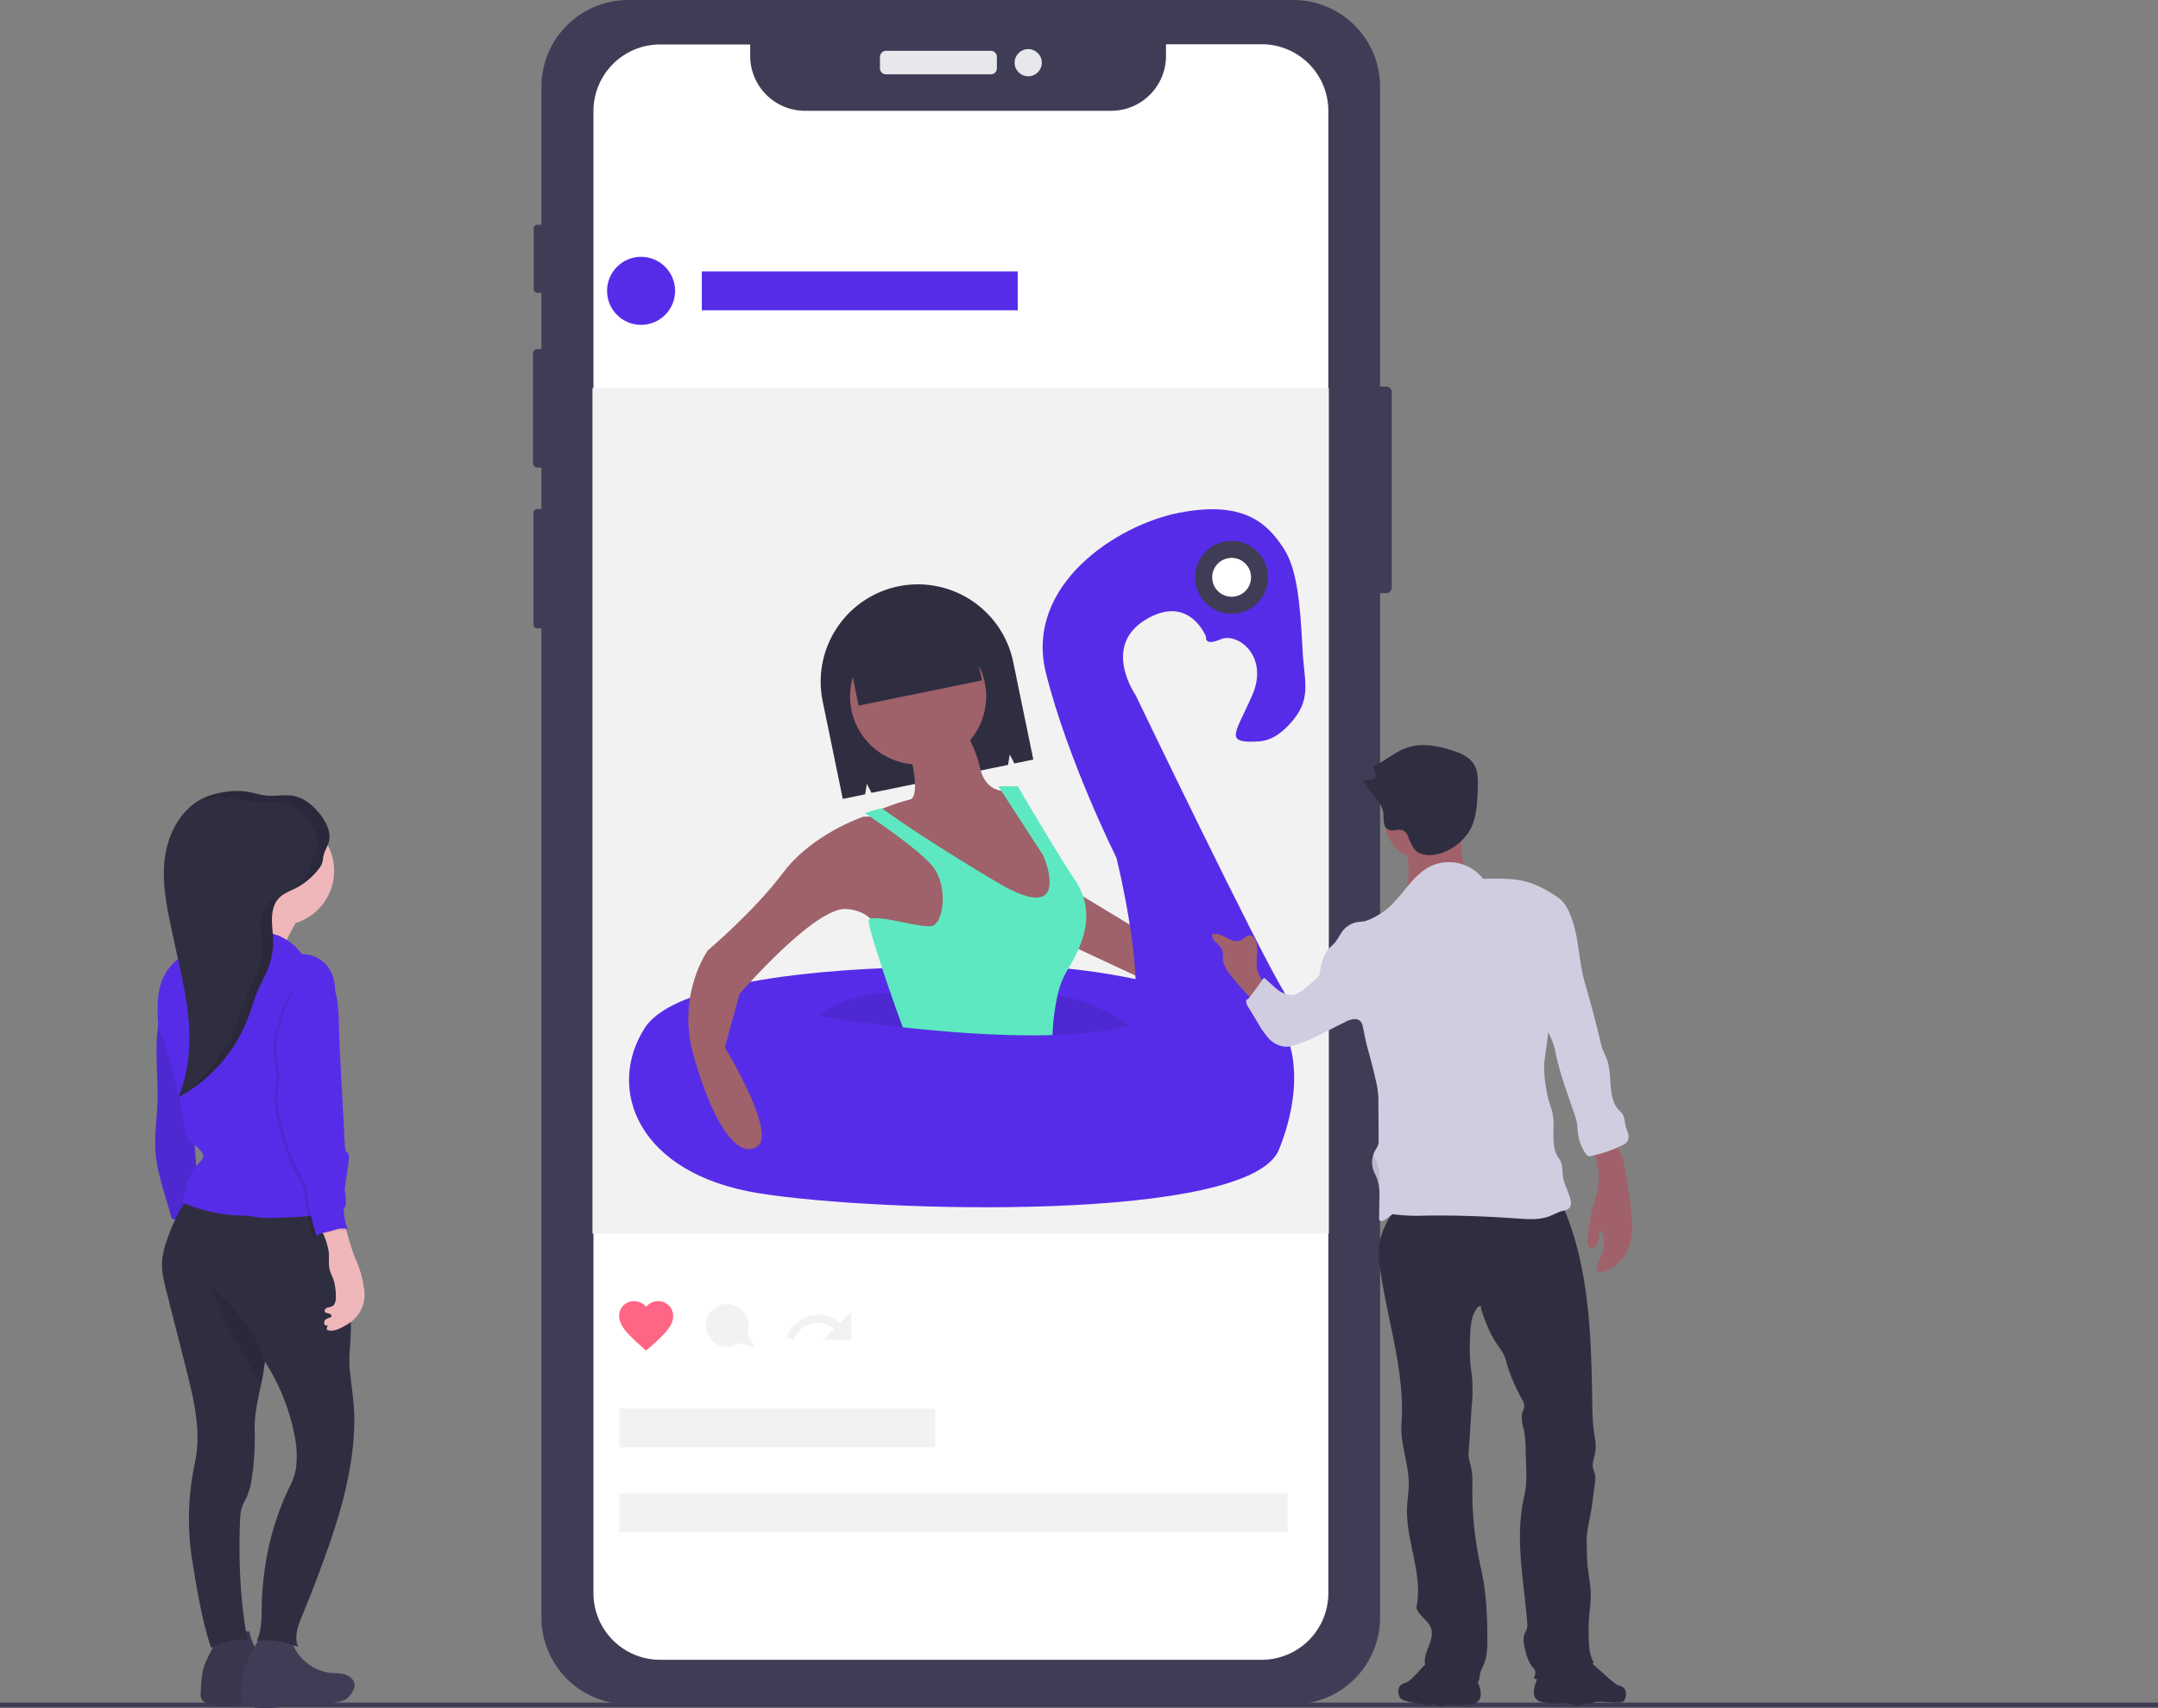 <svg xmlns="http://www.w3.org/2000/svg" width="888" height="703.015" viewBox="0 0 888 703.015"><rect x="0" y="0" width="888" height="703.015" fill="#808080" stroke="none"/><g id="reseaux_sociaux_influenceur_post" transform="translate(-6.2)"><line id="Ligne_169" data-name="Ligne 169" x2="888" transform="translate(6.2 701.7)" fill="none" stroke="#3f3d56" stroke-miterlimit="10" stroke-width="2"></line><path id="Trac&#xE9;_15111" data-name="Trac&#xE9; 15111" d="M570.9,159.1h5.7a2.263,2.263,0,0,1,2.3,2.3v80.4a2.263,2.263,0,0,1-2.3,2.3h-5.7a2.263,2.263,0,0,1-2.3-2.3V161.4A2.263,2.263,0,0,1,570.9,159.1Z" fill="#3f3d56"></path><path id="Trac&#xE9;_15112" data-name="Trac&#xE9; 15112" d="M227.3,92.5h2.8a1.538,1.538,0,0,1,1.5,1.5v25a1.538,1.538,0,0,1-1.5,1.5h-2.8a1.538,1.538,0,0,1-1.5-1.5V94A1.473,1.473,0,0,1,227.3,92.5Z" fill="#3f3d56"></path><path id="Trac&#xE9;_15113" data-name="Trac&#xE9; 15113" d="M227.2,143.7h3.1a1.752,1.752,0,0,1,1.7,1.7v45.3a1.752,1.752,0,0,1-1.7,1.7h-3.1a1.752,1.752,0,0,1-1.7-1.7V145.4A1.752,1.752,0,0,1,227.2,143.7Z" fill="#3f3d56"></path><path id="Trac&#xE9;_15114" data-name="Trac&#xE9; 15114" d="M227.3,209.5h3a1.58,1.58,0,0,1,1.6,1.6V257a1.58,1.58,0,0,1-1.6,1.6h-3a1.58,1.58,0,0,1-1.6-1.6V211.1A1.58,1.58,0,0,1,227.3,209.5Z" fill="#3f3d56"></path><path id="Trac&#xE9;_15115" data-name="Trac&#xE9; 15115" d="M264.7,0H538.4a35.721,35.721,0,0,1,35.7,35.7v630a35.721,35.721,0,0,1-35.7,35.7H264.7A35.721,35.721,0,0,1,229,665.7V35.7A35.721,35.721,0,0,1,264.7,0Z" fill="#3f3d56"></path><path id="Trac&#xE9;_15116" data-name="Trac&#xE9; 15116" d="M370.8,20.9h43.1a2.476,2.476,0,0,1,2.5,2.5v4.7a2.476,2.476,0,0,1-2.5,2.5H370.8a2.476,2.476,0,0,1-2.5-2.5V23.4A2.54,2.54,0,0,1,370.8,20.9Z" fill="#e6e8ec"></path><circle id="Ellipse_2171" data-name="Ellipse 2171" cx="5.6" cy="5.6" r="5.6" transform="translate(423.7 20.2)" fill="#e6e8ec"></circle><path id="Trac&#xE9;_15117" data-name="Trac&#xE9; 15117" d="M552.8,45.7v610a27.442,27.442,0,0,1-27.4,27.4H277.8a27.442,27.442,0,0,1-27.4-27.4V45.7a27.442,27.442,0,0,1,27.4-27.4h37.1V23a22.577,22.577,0,0,0,22.6,22.6H463.4A22.577,22.577,0,0,0,486,23V18.2h39.5a27.442,27.442,0,0,1,27.3,27.5Z" fill="#fff"></path><rect id="Rectangle_3284" data-name="Rectangle 3284" width="303" height="348" transform="translate(250 159.7)" fill="#f2f2f2"></rect><path id="Trac&#xE9;_15118" data-name="Trac&#xE9; 15118" d="M272,555.8l-1.6-1.4c-5.7-5.2-9.4-8.6-9.4-12.8a6.017,6.017,0,0,1,5.9-6.1h.2a6.916,6.916,0,0,1,5,2.3,6.267,6.267,0,0,1,5-2.3,6.084,6.084,0,0,1,6.1,5.9v.2c0,4.2-3.7,7.6-9.4,12.8Z" fill="#ff6584"></path><path id="Trac&#xE9;_15119" data-name="Trac&#xE9; 15119" d="M329.8,550.5l3.1.9a10.379,10.379,0,0,1,13.2-6.4,10.909,10.909,0,0,1,3.3,1.9l-4.7,4.6h11.8V540l-4.7,4.5a13.517,13.517,0,0,0-19.2,1.3,13.356,13.356,0,0,0-2.8,4.7Z" fill="#f2f2f2"></path><circle id="Ellipse_2172" data-name="Ellipse 2172" cx="14" cy="14" r="14" transform="translate(256 105.7)" fill="#572ce8"></circle><rect id="Rectangle_3285" data-name="Rectangle 3285" width="130" height="16" transform="translate(295 111.7)" fill="#572ce8"></rect><rect id="Rectangle_3286" data-name="Rectangle 3286" width="130" height="16" transform="translate(261 579.7)" fill="#f2f2f2"></rect><rect id="Rectangle_3287" data-name="Rectangle 3287" width="275" height="16" transform="translate(261 614.6)" fill="#f2f2f2"></rect><path id="Trac&#xE9;_15120" data-name="Trac&#xE9; 15120" d="M317,554.8l-3.4-6a8.8,8.8,0,1,0-3.1,3.9Z" fill="#f2f2f2"></path><path id="Trac&#xE9;_15121" data-name="Trac&#xE9; 15121" d="M375.9,241.3h0a40.075,40.075,0,0,0-31.2,47.2l8.3,40.3,9.2-1.9.7-4.3,1.9,3.7L421,314.8l.7-4.3,1.9,3.7,7.8-1.6-8.3-40.3A40.068,40.068,0,0,0,375.9,241.3Z" fill="#2f2e41"></path><path id="Trac&#xE9;_15122" data-name="Trac&#xE9; 15122" d="M445.5,365.1l48,29-6,14-45-21Z" fill="#9f616a"></path><path id="Trac&#xE9;_15123" data-name="Trac&#xE9; 15123" d="M384.5,398.1s-97,0-113,25-3,60,47,68,202,12,214-18,3-47,3-47S483.5,390.1,384.5,398.1Z" fill="#572ce8"></path><path id="Trac&#xE9;_15124" data-name="Trac&#xE9; 15124" d="M470.5,422.1l53,20s22-16,11-34-61-122-61-122-14-20,4-31,25,7,25,7-1,4,6,1,20,7,13,23-12,20,3,19c5.4-.4,10.2-4.2,14.1-9.1,7.4-9.2,4.1-16.7,3.6-28.5-1-20.3-2.5-33.5-7.6-41.5-7-11-17-20-43-15s-64,30-55,66,29,76,29,76S479.5,409.1,470.5,422.1Z" fill="#572ce8"></path><path id="Trac&#xE9;_15125" data-name="Trac&#xE9; 15125" d="M470.5,422.1c-8.6,2.4-19.5,3.5-31.2,3.9-20.4.6-43.3-1.2-61.6-3.2-19.8-2.2-34.2-4.7-34.2-4.7,6.7-6.2,17-8.7,29.1-9.6,15-1.1,32.8.2,50-.4a92.067,92.067,0,0,1,18.9,1.4C460.3,413.1,470.5,422.1,470.5,422.1Z" opacity="0.1"></path><circle id="Ellipse_2173" data-name="Ellipse 2173" cx="28" cy="28" r="28" transform="translate(356 258.6)" fill="#9f616a"></circle><path id="Trac&#xE9;_15126" data-name="Trac&#xE9; 15126" d="M380.5,309.1s5,19,0,20-17,6-17,6l15,6,28,26,24,12,12-4v-22l-18-28s-12,4-15-9-9-18-9-18Z" fill="#9f616a"></path><path id="Trac&#xE9;_15127" data-name="Trac&#xE9; 15127" d="M373.5,336.1h-12s-21,7-33,23-31,32-31,32-13,18-6,43,17,43,26,38-13-41-13-41l6-22s31-36,44-35,14,12,14,12l28,8,9-19-5-20Z" fill="#9f616a"></path><path id="Trac&#xE9;_15128" data-name="Trac&#xE9; 15128" d="M445.5,399.1a35.822,35.822,0,0,0-4.1,10.4,90.846,90.846,0,0,0-2.1,16.5c-20.4.6-43.3-1.2-61.6-3.2-1.6-4.3-3.4-9.3-5.1-14.3-4.7-13.5-9-27.4-9-29.4,0-4,21,3,26,2s7-17,0-25S362,334.6,362,334.6l7-2s15.5,11.5,47.5,30.5,19-11,19-11L417,323.6h8s15.5,26.5,23.5,38.5S453.5,386.1,445.5,399.1Z" fill="#5de8c1"></path><rect id="Rectangle_3288" data-name="Rectangle 3288" width="51.8" height="31.8" transform="matrix(0.98, -0.2, 0.2, 0.98, 353.144, 259.22)" fill="#2f2e41"></rect><circle id="Ellipse_2174" data-name="Ellipse 2174" cx="15" cy="15" r="15" transform="translate(498 222.6)" fill="#3f3d56"></circle><circle id="Ellipse_2175" data-name="Ellipse 2175" cx="8" cy="8" r="8" transform="translate(505 229.6)" fill="#fff"></circle><path id="Trac&#xE9;_15129" data-name="Trac&#xE9; 15129" d="M72.7,410.7l-1,7.9c-.3,2.7-.7,5.3-.9,8-.6,8.9.5,17.9.2,26.9-.2,6.9-1.3,13.8-.8,20.7.5,6.1,2.2,12,3.9,17.8l2.5,8.4a1.669,1.669,0,0,0,1.8,1.5.6.6,0,0,0,.4-.1l10.9-1a80.5,80.5,0,0,1-1.8-9.8c-.3-2.6-.5-5.2-.7-7.7-.6-8-1.2-16.1-1.9-24.1L84.2,445c-.5-6.1-1-12.3-2.5-18.2A36.733,36.733,0,0,0,72.7,410.7Z" fill="#572ce8"></path><path id="Trac&#xE9;_15130" data-name="Trac&#xE9; 15130" d="M72.7,410.7l-1,7.9c-.3,2.7-.7,5.3-.9,8-.6,8.9.5,17.9.2,26.9-.2,6.9-1.3,13.8-.8,20.7.5,6.1,2.2,12,3.9,17.8l2.5,8.4a1.669,1.669,0,0,0,1.8,1.5.6.6,0,0,0,.4-.1l10.9-1a80.5,80.5,0,0,1-1.8-9.8c-.3-2.6-.5-5.2-.7-7.7-.6-8-1.2-16.1-1.9-24.1L84.2,445c-.5-6.1-1-12.3-2.5-18.2A36.733,36.733,0,0,0,72.7,410.7Z" opacity="0.1"></path><path id="Trac&#xE9;_15131" data-name="Trac&#xE9; 15131" d="M92.1,681.3c-.6,1.3-1.2,2.6-1.7,3.9-1.3,3.7-1.4,7.6-1.6,11.5a5.5,5.5,0,0,0,.2,2.2c.5,1.4,2.1,2.1,3.5,2.5,6,1.6,12.4.1,18.6-.5,6.1-.5,12.3-.2,18.3-1.5a10.639,10.639,0,0,0,2.5-.9,8.365,8.365,0,0,0,3.2-4.2,5.733,5.733,0,0,0,.4-1.4c.2-2-1.6-3.8-3.5-4.5s-4-.6-6.1-.8a19.21,19.21,0,0,1-17-16c-.1-.4-10.1-.2-11.1.4-1.2.7-2,2.4-2.7,3.5C94.1,677.5,93.1,679.4,92.1,681.3Z" fill="#3f3d56"></path><path id="Trac&#xE9;_15132" data-name="Trac&#xE9; 15132" d="M92.1,681.3c-.6,1.3-1.2,2.6-1.7,3.9-1.3,3.7-1.4,7.6-1.6,11.5a5.5,5.5,0,0,0,.2,2.2c.5,1.4,2.1,2.1,3.5,2.5,6,1.6,12.4.1,18.6-.5,6.1-.5,12.3-.2,18.3-1.5a10.639,10.639,0,0,0,2.5-.9,8.365,8.365,0,0,0,3.2-4.2,5.733,5.733,0,0,0,.4-1.4c.2-2-1.6-3.8-3.5-4.5s-4-.6-6.1-.8a19.21,19.21,0,0,1-17-16c-.1-.4-10.1-.2-11.1.4-1.2.7-2,2.4-2.7,3.5C94.1,677.5,93.1,679.4,92.1,681.3Z" opacity="0.1"></path><path id="Trac&#xE9;_15133" data-name="Trac&#xE9; 15133" d="M108.7,682.2c-.6,1.3-1.2,2.6-1.7,3.9-1.3,3.7-1.4,7.6-1.6,11.5a5.5,5.5,0,0,0,.2,2.2c.5,1.4,2.1,2.1,3.5,2.5,6,1.6,12.4.1,18.6-.5,6.1-.5,12.3-.2,18.3-1.5a10.639,10.639,0,0,0,2.5-.9,8.365,8.365,0,0,0,3.2-4.2,5.733,5.733,0,0,0,.4-1.4c.2-2-1.6-3.8-3.5-4.5s-4-.6-6.1-.8a19.21,19.21,0,0,1-17-16c-.1-.4-10.1-.2-11.1.4-1.2.7-2,2.4-2.7,3.5C110.7,678.4,109.7,680.3,108.7,682.2Z" fill="#3f3d56"></path><path id="Trac&#xE9;_15134" data-name="Trac&#xE9; 15134" d="M152,583.5c.1,20.1-5.7,39.7-12.6,58.6-2.7,7.5-5.6,14.9-8.6,22.2-1.8,4.4-3.8,9.2-1.9,13.5-5.6-2.1-11.2-3.4-17.1-2.4,2.2-4.6,2-9.8,2.1-14.9a128.51,128.51,0,0,1,2.2-20.5,113.6,113.6,0,0,1,10-29.6,23.357,23.357,0,0,0,1.9-6.2,41.034,41.034,0,0,0-.8-14.4,85.734,85.734,0,0,0-12-29.4,1.268,1.268,0,0,1-.1.6,86.965,86.965,0,0,1-1.5,8.9c-1.3,6.2-2.8,12.4-2.6,18.7a109.176,109.176,0,0,1-1.2,19.8,27.728,27.728,0,0,1-2,7.5c-.6,1.4-1.5,2.8-2,4.3a18.9,18.9,0,0,0-.8,5.3c-.7,15.1,0,34.5,3.1,49.3a29.028,29.028,0,0,0-15,3.4c-3.7-10.5-6.1-25.5-7.9-36.6a109.332,109.332,0,0,1,1.2-39.5,52.738,52.738,0,0,0,1-13.2c-.4-8.8-2.6-17.4-4.7-25.9-1.1-4.3-2.2-8.7-3.3-13-1.6-6.2-3.1-12.3-4.7-18.5-1-4.1-2.1-8.3-1.8-12.5a31.605,31.605,0,0,1,1.4-6.8,74.6,74.6,0,0,1,10.3-21c17.9,1,36-.7,53.9-2a3.538,3.538,0,0,1,2.5.4,3.255,3.255,0,0,1,1,2.3c2.2,12.7,4.5,25.4,6.7,38.1a96.916,96.916,0,0,1,1.9,16.1c0,5.4-.8,10.8-.6,16.1C150.6,569.4,151.9,576.3,152,583.5Z" fill="#2f2e41"></path><path id="Trac&#xE9;_15135" data-name="Trac&#xE9; 15135" d="M115.2,561a86.965,86.965,0,0,1-1.5,8.9c-3.9-6.7-8.1-13.3-11.7-20.2l-2.7-5.4c-.9-1.8-1.8-3.6-2.6-5.4a29.175,29.175,0,0,1-1.4-3.1,26.4,26.4,0,0,1-1.7-4.7c1.3-.2,4.5,3.3,5.5,4.2a65.293,65.293,0,0,1,5.6,6.2,61.035,61.035,0,0,1,5.8,7.6A39.44,39.44,0,0,1,115.2,561Z" opacity="0.1"></path><path id="Trac&#xE9;_15136" data-name="Trac&#xE9; 15136" d="M130.1,376.1s-9.9,15.8-8.1,19.2-31.3-2.9-31.3-2.9,18.1-15.8,16.2-22.5S130.1,376.1,130.1,376.1Z" fill="#efb7b9"></path><circle id="Ellipse_2176" data-name="Ellipse 2176" cx="22.5" cy="22.5" r="22.5" transform="translate(98.7 335.9)" fill="#efb7b9"></circle><path id="Trac&#xE9;_15137" data-name="Trac&#xE9; 15137" d="M130.4,392.7a22.818,22.818,0,0,0-9.5-7.6,38.709,38.709,0,0,0-6.7-1.7l-9-1.6c-2.2-.4-4.6-.8-6.6.2a9.36,9.36,0,0,0-2.8,2.1c-3.1,2.9-6.1,6.1-10,7.7-1.1.5-2.2.8-3.3,1.2-4.4,1.9-7.6,5.8-9.5,10.2-1.9,4.6-2,9.6-1.9,14.6a29.373,29.373,0,0,0,.5,5.1,37.534,37.534,0,0,0,1.7,4.7,88.828,88.828,0,0,1,3.1,10c2.3,8.9,4.3,17.9,5.8,27a9.362,9.362,0,0,0,1.1,3.7,12.6,12.6,0,0,0,3.1,3,21.279,21.279,0,0,1,2.6,2.6,2.851,2.851,0,0,1,.8,1.4c.3,1.3-.9,2.5-1.9,3.5a17.28,17.28,0,0,0-4.2,7.3,3.057,3.057,0,0,0-.7,2,2.966,2.966,0,0,1,.2,1.6,5.669,5.669,0,0,1-.8,1.3,4.763,4.763,0,0,0-.9,4,64.342,64.342,0,0,0,22,5.2c1.9.1,3.7.1,5.6.3l3.9.6a37.23,37.23,0,0,0,5.8.1c10-.2,20.3-.5,29.5-4.4.9-4.7-1-9.5-2.2-14.2-1.9-7.4-2.3-15.1-3.7-22.5-.9-5.1-2.3-10.2-3.1-15.3s-1-10.5.4-15.5c1.3-4.4,1.6-9,2.9-13.4s2.2-9.2.7-13.6A13.175,13.175,0,0,0,130.4,392.7Z" fill="#572ce8"></path><path id="Trac&#xE9;_15138" data-name="Trac&#xE9; 15138" d="M141.5,346.5c1.1-4-1.1-8.1-3.6-11.4-2.8-3.5-6.3-6.6-10.7-7.5-3.5-.7-7.2.1-10.8-.1-3.2-.3-6.3-1.4-9.4-1.8a30.889,30.889,0,0,0-8.6.3,32.1,32.1,0,0,0-7.9,2.2c-9.6,4.2-15.2,14.7-16.5,25.1s1,20.8,3.2,31.1l2,9.2c2.1,9.6,4.3,19.3,4.8,29.1s-.5,19.9-4.5,28.9a62.32,62.32,0,0,0,28.6-32.3c1.5-3.8,2.5-7.7,4.1-11.5,1.4-3.2,3.2-6.3,4.4-9.5a30.49,30.49,0,0,0,2-11.6c-.1-3-.6-5.9-.5-8.9s.8-6.1,2.9-8.2c1.8-1.9,4.4-2.8,6.8-4a28.925,28.925,0,0,0,9.5-7.9c1.5-1.9,1.6-2.8,1.9-5C139.6,350.4,140.9,348.6,141.5,346.5Z" fill="#2f2e41"></path><path id="Trac&#xE9;_15139" data-name="Trac&#xE9; 15139" d="M141.5,515.4c.2,2.3-.2,4.7.3,6.9.4,1.7,1.3,3.3,1.8,4.9a23.315,23.315,0,0,1,.8,5.9c.1,1.7-.1,3.7-1.5,4.5a16.546,16.546,0,0,1-2.1.6c-.7.3-1.3,1.1-.9,1.7.3.5,1.1.5,1.7.7s1.3.8.9,1.3a.55.55,0,0,1-.5.3,8.866,8.866,0,0,0-1.7.8,1.809,1.809,0,0,0-.7,1.7,1.065,1.065,0,0,0,1.3.8c.1,0,.2,0,.2-.1a4.058,4.058,0,0,0-.4,1.9c2.4,1,5-.3,7.3-1.6a16.654,16.654,0,0,0,2.8-1.8,14.058,14.058,0,0,0,5.4-11.9c-.1-1.1-.3-2.3-.5-3.4a40.743,40.743,0,0,0-1.4-5.8c-.6-2-1.5-3.9-2.3-5.9-1.6-4.2-2.6-8.5-4.1-12.8a1.456,1.456,0,0,0-1.6-1.3h-.1a19.079,19.079,0,0,0-4.8.4c-1,.3-2.5.9-3,1.9-.4.9.3,1.7.7,2.5A28.1,28.1,0,0,1,141.5,515.4Z" fill="#efb7b9"></path><path id="Trac&#xE9;_15140" data-name="Trac&#xE9; 15140" d="M140,402.4a5.229,5.229,0,0,1,1.2,1.7c3.2,5.8,3.2,12.8,3.4,19.4.2,7.5.6,14.9,1,22.3l1.2,22.3c.1,2.1.2,4.3.5,6.4,1.4.4,1.5,2.2,1.3,3.7-1,9.1-3.6,18.4-.9,27.2a2.281,2.281,0,0,0,.6,1.2,8.509,8.509,0,0,0-4.2-.1c-1.3.3-2.6.8-3.9,1.1-1.7.4-3.6.6-4.8,1.8a95.961,95.961,0,0,1-3.1-12c-.6-3.7-.8-7.5-2.3-11a31.132,31.132,0,0,0-2.2-4c-3.9-7-5.8-14.8-7.7-22.6a35.219,35.219,0,0,1-.6-11.2,43.63,43.63,0,0,0,.5-5.2,49.867,49.867,0,0,0-.7-5.4,36.2,36.2,0,0,1,1.1-15.7c1.4-4.7,2.6-9.7,5.5-13.7C128.9,404.7,135.1,402.5,140,402.4Z" opacity="0.1"></path><path id="Trac&#xE9;_15141" data-name="Trac&#xE9; 15141" d="M141.1,401.7a5.229,5.229,0,0,1,1.2,1.7c3.2,5.8,3.2,12.8,3.4,19.4.2,7.5.6,14.9,1,22.3l1.2,22.3c.1,2.1.2,4.3.5,6.4,1.4.4,1.5,2.2,1.3,3.7-1,9.1-3.6,18.4-.9,27.2a2.281,2.281,0,0,0,.6,1.2,8.509,8.509,0,0,0-4.2-.1c-1.3.3-2.6.8-3.9,1.1-1.7.4-3.6.6-4.8,1.8a95.961,95.961,0,0,1-3.1-12c-.6-3.7-.8-7.5-2.3-11a31.132,31.132,0,0,0-2.2-4c-3.9-7-5.8-14.8-7.7-22.6a35.219,35.219,0,0,1-.6-11.2,43.63,43.63,0,0,0,.5-5.2,49.867,49.867,0,0,0-.7-5.4,36.2,36.2,0,0,1,1.1-15.7c1.4-4.7,2.6-9.7,5.5-13.7C130,404,136.2,401.8,141.1,401.7Z" fill="#572ce8"></path><g id="Groupe_3605" data-name="Groupe 3605" opacity="0.1"><path id="Trac&#xE9;_15142" data-name="Trac&#xE9; 15142" d="M137.9,335.1c-2.8-3.5-6.3-6.6-10.7-7.5-3.5-.7-7.2.1-10.8-.1-3.2-.3-6.3-1.4-9.4-1.8a30.889,30.889,0,0,0-8.6.3,32.1,32.1,0,0,0-7.9,2.2,18.654,18.654,0,0,0-3.9,2.2,33.392,33.392,0,0,1,6.9-1.8,30.888,30.888,0,0,1,8.6-.3c3.2.4,6.2,1.6,9.4,1.8,3.6.3,7.3-.6,10.8.1,4.4.9,7.9,4,10.7,7.5,2.6,3.2,4.7,7.4,3.6,11.4-.6,2.1-1.9,3.9-2.3,6.1s-.5,3.1-1.9,5a29.56,29.56,0,0,1-6.8,6.4c.7-.3,1.4-.7,2.2-1a28.925,28.925,0,0,0,9.5-7.9c1.5-1.9,1.6-2.8,1.9-5,.4-2.2,1.7-4,2.3-6.1C142.6,342.5,140.4,338.4,137.9,335.1Z"></path><path id="Trac&#xE9;_15143" data-name="Trac&#xE9; 15143" d="M121,369.5a6.886,6.886,0,0,1,1.3-1.1c-2.1,1-4.4,2-6,3.7-2.1,2.1-2.8,5.2-2.9,8.2s.4,5.9.5,8.9a30.49,30.49,0,0,1-2,11.6c-1.2,3.3-3,6.3-4.4,9.5-1.6,3.7-2.7,7.7-4.1,11.5a62.018,62.018,0,0,1-23.6,29.4c-.1.1-.1.2-.2.4a62.32,62.32,0,0,0,28.6-32.3c1.5-3.8,2.5-7.7,4.1-11.5,1.4-3.2,3.2-6.3,4.4-9.5a30.49,30.49,0,0,0,2-11.6c-.1-3-.6-5.9-.5-8.9S119,371.7,121,369.5Z"></path></g><path id="Trac&#xE9;_15144" data-name="Trac&#xE9; 15144" d="M614.7,699.9c-1.1,1.3-2.9,1.6-4.6,1.7a23.529,23.529,0,0,1-6.5.1c-2.6-.4-4.1,1.1-6.4,0-1.4-.7-3.6.7-5,0-1.9-.9-8.6-1.1-9.8-2.9s-1.1-4.7.8-5.7a5.227,5.227,0,0,1,1.6-.6c3.1-1.2,9.4-10.6,12.8-11.1a8.6,8.6,0,0,1,4.7,1.1c3.3,1.5,9.1,2.6,10.5,6.3C613.9,691.6,617,697.1,614.7,699.9Z" fill="#2f2e41"></path><path id="Trac&#xE9;_15145" data-name="Trac&#xE9; 15145" d="M638.2,699.1c1.1,1.3,2.9,1.6,4.6,1.7a23.529,23.529,0,0,0,6.5.1c2.6-.4,5.7,1.8,8,.7,1.4-.7,3.6-.3,5-1,1.9-.9,11,1.1,12.2-.7s1.1-4.7-.8-5.7a5.227,5.227,0,0,0-1.6-.6c-3.1-1.2-13.4-12.6-16.8-13.1a8.6,8.6,0,0,0-4.7,1.1c-3.3,1.5-9.1,2.6-10.5,6.3C638.9,690.8,635.9,696.3,638.2,699.1Z" fill="#2f2e41"></path><path id="Trac&#xE9;_15146" data-name="Trac&#xE9; 15146" d="M648.5,494.9a66.448,66.448,0,0,1,2.7,6.1c9.1,24,9.8,50.3,10.2,75.9a104.75,104.75,0,0,0,.7,12.5c.4,2.6,1,5.3.6,7.9-.3,2.3-1.4,4.5-1,6.8.2,1,.7,1.9.9,3a12.176,12.176,0,0,1-.1,3.3l-1.2,9.1c-.7,5.2-2.3,10.1-2.2,15.3.1,3.5.1,7.1.5,10.6.4,3.6,1.1,7.1,1.2,10.7a73.558,73.558,0,0,1-.6,8.1,86.774,86.774,0,0,0-.2,11.4c.1,2.9.5,6,2,8.5-1.7,2.5-3.5,4.7-6.3,6-5.7,2.5-12.2,1.6-18.3.8.3-1.1.9-2.4.4-3.5a4.863,4.863,0,0,0-1.1-1.4,16.741,16.741,0,0,1-2.7-6.3c-.7-2.7-1.5-5.6,0-8.2a5.325,5.325,0,0,0,.7-3c-1.3-17-5.1-34.6-1.6-51.3a51.151,51.151,0,0,0,1-5.4,67.662,67.662,0,0,0,.1-7.8l-.1-3.6c-.2-3.9,0-7.8-.8-11.7-.6-2.7-1.6-5.5-.3-8.3a4.346,4.346,0,0,0-.2-4,73.134,73.134,0,0,1-6.5-14.9,18.84,18.84,0,0,0-1.4-4.2,36.217,36.217,0,0,0-2.7-4.1c-3-4.4-4.9-9.5-6.6-14.6.2-.5,0-1.1-.5-1a1.785,1.785,0,0,0-1.2.9c-2.4,3.3-2.6,7.7-2.8,11.8a86.774,86.774,0,0,0,.2,11.4c.2,2,.6,4,.7,5.9a68.591,68.591,0,0,1-.2,11.1l-1.2,18.2a11.437,11.437,0,0,0,.3,4.5,26.559,26.559,0,0,1,1.2,7.9,144.5,144.5,0,0,0,2.8,32.8c.6,3,1.3,5.9,1.8,8.9a140,140,0,0,1,1.5,21.4c.1,4.4.2,9-1.6,13a13.76,13.76,0,0,0-1.5,4,7.612,7.612,0,0,1-.3,2.1c-.5,1.3-2,1.9-3.4,2.2a26.134,26.134,0,0,1-7.9.6,3.922,3.922,0,0,1-1.8-.4c-1-.5-1.5-1.6-2.3-2.4-1.6-1.8-4.3-2.3-5.8-4.2-1.8-2.4-1.1-5.8,0-8.5,1.1-2.8,2.4-5.8,1.5-8.6-1.1-3.3-5-5.1-6.1-8.5,3-13.5-4.4-27.5-3.8-41.4.1-3.2.7-6.4.7-9.7,0-8.3-3.6-16.4-3-24.7,1.5-21.1-5.7-42.1-8.7-63.1a37.684,37.684,0,0,1-.6-9.5c.5-5.2,2.9-10.1,5.8-14.5,2.1-3.1,4.6-6.2,8.1-7.7,2.9-1.2,6.1-1.2,9.2-1.2,7.7.1,15.5.1,23.2.3a75.186,75.186,0,0,1,15.7,1.4C640.4,492.4,644.3,494.3,648.5,494.9Z" fill="#2f2e41"></path><path id="Trac&#xE9;_15147" data-name="Trac&#xE9; 15147" d="M523.5,398.8c-.7-3.7.7-7.6-.4-11.2-.4-1.3-1.4-2.6-2.7-2.6s-2.2,1.3-3.4,1.9c-1.9,1-4.2.1-6-.9s-4-2.1-6-1.5a3.98,3.98,0,0,0,1.6,3.4,9.889,9.889,0,0,1,2.5,2.9,11.985,11.985,0,0,1,.3,3.8c.2,2.9,2.1,5.4,3.9,7.7,3,3.6,6.1,7.1,9.4,10.5,0,0,5-6.2,4.9-7.3-.1-1-1.8-2-2.4-2.8A11.31,11.31,0,0,1,523.5,398.8Z" fill="#a1616a"></path><path id="Trac&#xE9;_15148" data-name="Trac&#xE9; 15148" d="M673.5,475.6a24.18,24.18,0,0,1,1,3.6c1.3,6.3,2.1,12.7,2.9,19.1.2,1.7.4,3.4.5,5.1a24.079,24.079,0,0,1-2.4,11.8,16.769,16.769,0,0,1-8.8,8c-1.2.4-2.8.5-3.3-.6a2.208,2.208,0,0,1,0-1.6c.5-1.7,1.4-3.2,2-4.9a12.7,12.7,0,0,0,.4-7.7c-.2-1-.8-2.1-1.7-2.3a8.563,8.563,0,0,1-1.2,6.6,2.3,2.3,0,0,1-1.3,1.1,1.83,1.83,0,0,1-1.9-1.2,6.523,6.523,0,0,1-.2-2.4,72,72,0,0,1,1.9-12.2c1.1-4.4,2.8-8.7,2.7-13.3-.1-4.1-1.7-8.1-1.3-12.2a1.445,1.445,0,0,1,.2-.7.85.85,0,0,1,.5-.3,20.632,20.632,0,0,1,3.5-1.2c.7-.2,3.1-1,3.8-.6.6.3.7,2.1,1,2.8A18.7,18.7,0,0,1,673.5,475.6Z" fill="#a1616a"></path><circle id="Ellipse_2177" data-name="Ellipse 2177" cx="16.7" cy="16.7" r="16.7" transform="translate(575.9 320.6)" fill="#a1616a"></circle><path id="Trac&#xE9;_15149" data-name="Trac&#xE9; 15149" d="M607.6,349.5a17.328,17.328,0,0,0,.3,3.2,16.04,16.04,0,0,0,1,3.1,19.8,19.8,0,0,0,2.3,4.6,7.188,7.188,0,0,0,4.2,2.8,120.45,120.45,0,0,1-36.2,10.5,15.59,15.59,0,0,0,4.8-5.1,14.684,14.684,0,0,0,1.3-4.2,34.846,34.846,0,0,0-1.6-18.1c-.2-.6-.4-1.3,0-1.7a2.093,2.093,0,0,1,.6-.4,36.835,36.835,0,0,1,15.7-2.9c1.4,0,2.8.1,4.1.2.7.1,2.4-.1,3,.4.7.6.4,2.7.4,3.5Z" fill="#a1616a"></path><path id="Trac&#xE9;_15150" data-name="Trac&#xE9; 15150" d="M616.5,361.7a17.815,17.815,0,0,0-21.4-5.3c-8,3.8-11.9,12.9-18.9,18.3a33.025,33.025,0,0,1-5.1,3.1,15.066,15.066,0,0,1-3.3,1.3c-1.3.3-2.7.2-4,.6a10.073,10.073,0,0,0-5.9,4.6,39.562,39.562,0,0,1-2.2,3.4,27.174,27.174,0,0,1-2.4,2.4c-2.8,3-3.5,7.3-4.2,11.3a60.364,60.364,0,0,1-7.1,6.3,13.5,13.5,0,0,1-2.6,1.5c-2.5.8-5.2-.2-7.2-1.7s-3.8-3.5-5.9-5.1c-1.9,2.7-3.9,5.4-5.9,8a2.765,2.765,0,0,1-1.3,1.1c-.4,1.3.5,2.6,1.2,3.7l3.7,6.1a33.249,33.249,0,0,0,4.4,6.2,10.486,10.486,0,0,0,6.7,3.3,12.667,12.667,0,0,0,4.7-.9c7-2.3,13.3-6.1,20-9.3a8.9,8.9,0,0,1,3.9-1.2,3.246,3.246,0,0,1,3.1,2.2c.8,3.8,1.5,7.7,2.6,11.4,1,3.6,1.9,7.1,2.7,10.7a37.622,37.622,0,0,1,1.2,6.7c.1,1.3.1,2.6.1,3.9l.1,15.5c0,1.7-.9,2.7-1.7,4.2a10.223,10.223,0,0,0-.5,7.5c.4,1.2,1.1,2.3,1.5,3.5,1.1,2.9,1.1,6.1,1,9.2l-.1,7.1a1.486,1.486,0,0,0,.2.9c.4.7,1.5.3,2.1-.2l3.3-2.3a74.775,74.775,0,0,0,13.4.6c12.7-.2,25.4.3,38.1,1.2,4.2.3,8.6.6,12.6-.8,2-.7,3.9-1.9,6-2.4a5.134,5.134,0,0,0,2.4-1c1.2-1.1.9-3,.4-4.5-.4-1.3-.9-2.6-1.4-3.9a23.149,23.149,0,0,1-1.3-3.7c-.6-2.8,0-6.1-1.8-8.4-3.9-5.2-1.2-13.1-2.8-19.3-.5-2-1.3-4-1.8-6-.3-1.3-.5-2.6-.7-3.9a48.9,48.9,0,0,1-.8-8.5,31.253,31.253,0,0,1,.4-4.3l1.3-9.9a28.552,28.552,0,0,1,3.2,9.3,118.782,118.782,0,0,0,4.2,14.4c.9,2.8,1.9,5.7,2.9,8.5a41.28,41.28,0,0,1,1.5,5c.2,1.4.2,2.8.4,4.1a18.906,18.906,0,0,0,3,8.3,2.949,2.949,0,0,0,1.4,1.3,1.672,1.672,0,0,0,1.2-.1,51.671,51.671,0,0,0,12.7-4.4,4.429,4.429,0,0,0,2.1-1.7c1.1-1.8-.1-4-.7-5.9-.6-2.1-.4-4.7-2.1-6.1-5.9-5-3-15.1-5.9-22.2-.5-1.2-1.1-2.5-1.6-3.7-.3-1-.6-2-.8-3-2-8.3-4.2-16.5-6.6-24.8-2.4-8.5-2.2-17.4-5.2-25.7a31.644,31.644,0,0,0-2.2-5,13.378,13.378,0,0,0-4-4.2c-4.4-2.9-8.9-5.4-14.1-6.5S621.8,361.6,616.5,361.7Z" fill="#d0cde1"></path><path id="Trac&#xE9;_15151" data-name="Trac&#xE9; 15151" d="M577.4,341.4c-2.3-1.2-1.7-4.5-2-7-.8-5.2-6.7-8.3-8-13.4a8.487,8.487,0,0,0,4.7-.7,7.609,7.609,0,0,0-.9-4.9c4.8-2,8.7-5.8,13.7-7.6,6.2-2.2,13-.9,19.3,1.2,3.1,1,6.3,2.4,8.2,5.1,2.1,2.9,2,6.8,1.9,10.4-.2,5.6-.4,11.5-2.9,16.5-3.2,6.4-12.2,12.4-19.7,10.6-3.1-.7-4-2.7-5.3-5.4-.8-1.7-1.1-3.6-3-4.5C581.4,341,579.2,342.4,577.4,341.4Z" fill="#2f2e41"></path><g id="Groupe_3606" data-name="Groupe 3606" opacity="0.1"><path id="Trac&#xE9;_15152" data-name="Trac&#xE9; 15152" d="M645.3,461.5v0Z"></path><path id="Trac&#xE9;_15153" data-name="Trac&#xE9; 15153" d="M572.8,478.3c1.1,2.9,1.1,6.1,1,9.2v2.4a16.445,16.445,0,0,0-1-4.9c-.5-1.2-1.1-2.3-1.5-3.5a9.673,9.673,0,0,1,.1-6.5A23.3,23.3,0,0,0,572.8,478.3Z"></path></g><g id="Groupe_3607" data-name="Groupe 3607" opacity="0.1"><path id="Trac&#xE9;_15154" data-name="Trac&#xE9; 15154" d="M572,318h0a8.543,8.543,0,0,0-.9-2.4,2.01,2.01,0,0,0,.8-.4A8.677,8.677,0,0,1,572,318Z"></path></g></g></svg>